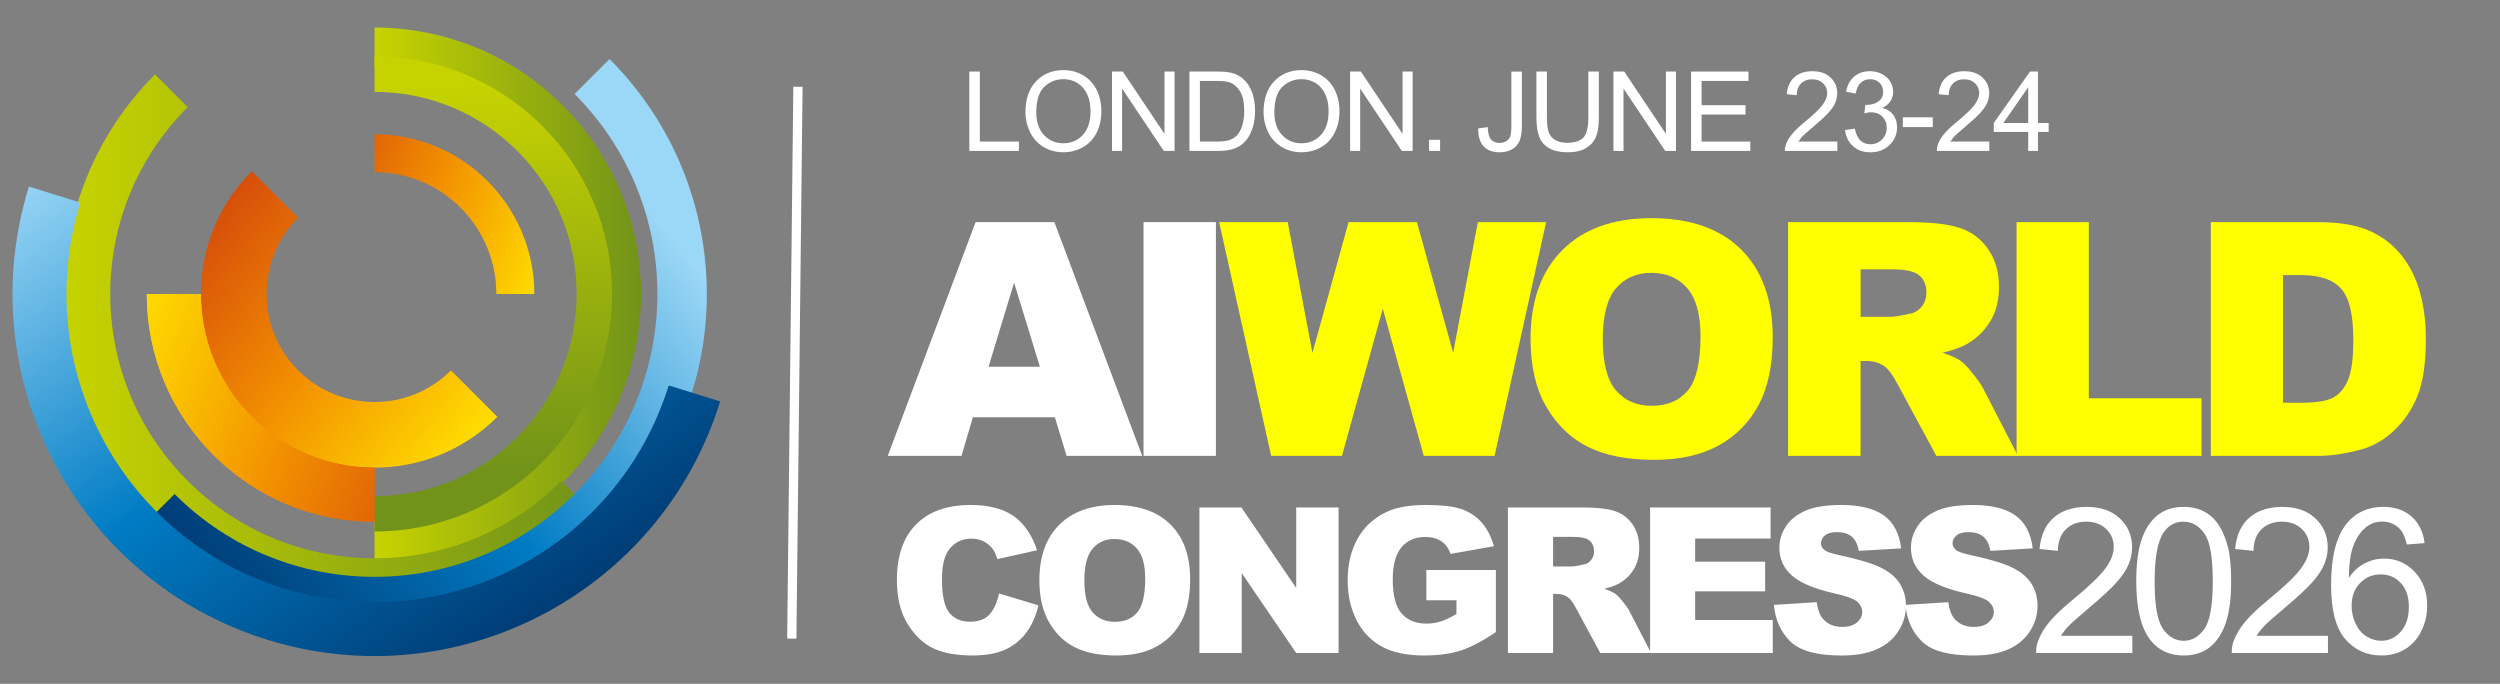 <svg viewBox="0 0 202.916 55.5" xmlns:xlink="http://www.w3.org/1999/xlink" height="55.5" width="202.916" xmlns="http://www.w3.org/2000/svg" data-name="Layer 1" id="Layer_1">
  <rect x="0" y="0" width="202.916" height="55.5" fill="#808080" stroke="none"/>
  <defs>
    <linearGradient gradientUnits="userSpaceOnUse" y2="23.865" x2="52.031" y1="23.865" x1="30.399" data-name="New Gradient Swatch 180" id="New_Gradient_Swatch_180">
      <stop stop-color="#c7d300" offset="0"></stop>
      <stop stop-color="#719319" offset="1"></stop>
    </linearGradient>
    <linearGradient xlink:href="#New_Gradient_Swatch_180" y2="38.355" x2="40.313" y1="6.73" x1="38.618" data-name="New Gradient Swatch 180" id="New_Gradient_Swatch_180-2"></linearGradient>
    <linearGradient xlink:href="#New_Gradient_Swatch_180" y2="27.554" x2="48.224" y1="27.554" x1="5.199" data-name="New Gradient Swatch 180" id="New_Gradient_Swatch_180-3"></linearGradient>
    <linearGradient gradientUnits="userSpaceOnUse" gradientTransform="translate(-693.055 9637.567) rotate(90)" y2="-709.68" x2="-9587.869" y1="-748.19" x1="-9618.003" data-name="New Gradient Swatch 224" id="New_Gradient_Swatch_224">
      <stop stop-color="#9bd7f6" offset=".006"></stop>
      <stop stop-color="#007cc4" offset=".509"></stop>
      <stop stop-color="#00376f" offset="1"></stop>
    </linearGradient>
    <linearGradient xlink:href="#New_Gradient_Swatch_224" gradientTransform="translate(1116.524 1585.456) rotate(17.266)" y2="-1145.071" x2="-1479.577" y1="-1179.639" x1="-1523.364" data-name="New Gradient Swatch 224" id="New_Gradient_Swatch_224-2"></linearGradient>
    <linearGradient gradientUnits="userSpaceOnUse" y2="38.848" x2="38.662" y1="28.198" x1="9.616" data-name="New Gradient Swatch 225" id="New_Gradient_Swatch_225">
      <stop stop-color="#ffde00" offset="0"></stop>
      <stop stop-color="#f28f00" offset=".5"></stop>
      <stop stop-color="#d4490b" offset="1"></stop>
    </linearGradient>
    <linearGradient xlink:href="#New_Gradient_Swatch_225" y2="19.244" x2="14.49" y1="37.348" x1="37.468" data-name="New Gradient Swatch 225" id="New_Gradient_Swatch_225-2"></linearGradient>
    <linearGradient xlink:href="#New_Gradient_Swatch_225" y2="39.268" x2="38.508" y1="28.618" x1="9.462" data-name="New Gradient Swatch 225" id="New_Gradient_Swatch_225-3"></linearGradient>
    <linearGradient xlink:href="#New_Gradient_Swatch_225" gradientTransform="translate(-10330.624 8944.512) rotate(-180)" y2="8931.455" x2="-10355.335" y1="8923.983" x1="-10375.713" data-name="New Gradient Swatch 225" id="New_Gradient_Swatch_225-4"></linearGradient>
  </defs>
  <path fill="url(#New_Gradient_Swatch_180)" d="M30.399,5.455c10.169,0,18.41,8.244,18.41,18.408s-8.241,18.409-18.41,18.409v3.222c11.947,0,21.632-9.684,21.632-21.631S42.347,2.235,30.399,2.235v3.22Z"></path>
  <path fill="url(#New_Gradient_Swatch_180-2)" d="M30.399,7.458c9.063,0,16.406,7.344,16.406,16.405s-7.343,16.404-16.406,16.404v2.873c10.646,0,19.278-8.63,19.278-19.277S41.046,4.589,30.399,4.589v2.869Z"></path>
  <path fill="url(#New_Gradient_Swatch_180-3)" d="M45.568,39.03c-8.375,8.378-21.958,8.378-30.334,0-8.379-8.375-8.379-21.957,0-30.333l-2.654-2.654c-9.841,9.844-9.841,25.801,0,35.642,9.84,9.84,25.8,9.84,35.644,0l-2.655-2.654Z"></path>
  <path fill="url(#New_Gradient_Swatch_224)" d="M46.635,7.631c8.964,8.964,8.964,23.498,0,32.467-8.967,8.964-23.503,8.964-32.464,0l-2.841,2.839c10.534,10.529,27.612,10.529,38.144,0,10.529-10.532,10.529-27.611,0-38.144l-2.84,2.838Z"></path>
  <path fill="url(#New_Gradient_Swatch_224-2)" d="M54.276,31.285c-4.099,13.184-18.108,20.551-31.296,16.453C9.796,43.643,2.429,29.632,6.527,16.443l-4.179-1.298c-4.816,15.492,3.842,31.956,19.333,36.775,15.495,4.811,31.957-3.848,36.774-19.339l-4.179-1.297Z"></path>
  <path fill="url(#New_Gradient_Swatch_225)" d="M30.399,35.361c-6.348,0-11.494-5.146-11.494-11.498h-6.991c0,10.212,8.279,18.487,18.485,18.487v-6.989Z"></path>
  <path fill="url(#New_Gradient_Swatch_225-2)" d="M36.6,30.062c-3.424,3.423-8.973,3.423-12.398,0-3.42-3.424-3.42-8.974,0-12.396l-3.767-3.767c-5.504,5.505-5.504,14.429,0,19.932h0c5.505,5.502,14.426,5.502,19.932,0l-3.768-3.769Z"></path>
  <path fill="url(#New_Gradient_Swatch_225-3)" d="M20.435,33.831c-2.75-2.754-4.128-6.36-4.128-9.968h-4.394c0,10.212,8.279,18.487,18.485,18.487v-4.396c-3.606,0-7.212-1.376-9.964-4.124Z"></path>
  <path fill="url(#New_Gradient_Swatch_225-4)" d="M37.393,16.874c1.931,1.932,2.894,4.459,2.894,6.989h3.083c0-7.162-5.806-12.969-12.97-12.969v3.082c2.532,0,5.061.967,6.993,2.897Z"></path>
  <line stroke-width=".75" stroke-miterlimit="10" stroke="#fff" fill="#fff" y2="51.833" x2="64.267" y1="7.043" x1="64.767"></line>
  <g>
    <path fill="#fff" d="M85.62,33.868h-6.655l-.924,3.131h-5.985l7.13-18.969h6.394l7.128,18.969h-6.138l-.949-3.131ZM84.404,29.766l-2.094-6.819-2.072,6.819h4.166Z"></path>
    <path fill="#fff" d="M92.816,18.03h5.874v18.969h-5.874v-18.969Z"></path>
    <path fill="#ff0" d="M98.954,18.03h5.567l2.005,10.62,2.934-10.62h5.547l2.941,10.605,2.006-10.605h5.539l-4.182,18.969h-5.748l-3.327-11.943-3.314,11.943h-5.747l-4.221-18.969Z"></path>
    <path fill="#ff0" d="M124.229,27.528c0-3.097.863-5.508,2.588-7.233,1.726-1.725,4.128-2.588,7.207-2.588,3.158,0,5.59.848,7.299,2.543,1.707,1.695,2.562,4.069,2.562,7.123,0,2.217-.373,4.035-1.119,5.454s-1.824,2.523-3.236,3.312c-1.41.789-3.168,1.184-5.271,1.184-2.141,0-3.911-.34-5.312-1.021s-2.538-1.76-3.409-3.235c-.872-1.475-1.308-3.32-1.308-5.538ZM130.092,27.554c0,1.915.355,3.291,1.067,4.127.712.837,1.68,1.256,2.904,1.256,1.26,0,2.234-.41,2.926-1.229.689-.819,1.035-2.29,1.035-4.412,0-1.786-.361-3.09-1.082-3.914-.719-.824-1.697-1.236-2.93-1.236-1.182,0-2.131.418-2.848,1.255-.716.837-1.073,2.222-1.073,4.154Z"></path>
    <path fill="#ff0" d="M145.132,36.999v-18.969h9.77c1.812,0,3.196.155,4.153.466s1.729.886,2.316,1.728c.586.841.88,1.865.88,3.073,0,1.053-.225,1.96-.674,2.724-.448.763-1.065,1.382-1.851,1.857-.501.302-1.188.552-2.059.75.697.233,1.206.467,1.525.7.216.155.528.488.938.997.409.51.684.902.821,1.179l2.839,5.496h-6.624l-3.133-5.797c-.396-.75-.751-1.237-1.062-1.461-.422-.293-.901-.44-1.436-.44h-.518v7.699h-5.888ZM151.019,25.716h2.471c.268,0,.785-.086,1.553-.259.389-.078.706-.276.951-.595.246-.319.369-.686.369-1.1,0-.612-.194-1.082-.582-1.41-.389-.328-1.117-.492-2.188-.492h-2.574v3.856Z"></path>
    <path fill="#ff0" d="M163.68,18.03h5.861v14.298h9.148v4.671h-15.01v-18.969Z"></path>
    <path fill="#ff0" d="M179.444,18.03h8.708c1.717,0,3.104.233,4.16.699s1.93,1.134,2.62,2.006c.69.871,1.19,1.885,1.501,3.041.311,1.156.466,2.381.466,3.675,0,2.027-.23,3.6-.692,4.716-.461,1.117-1.102,2.054-1.921,2.809-.82.755-1.7,1.257-2.64,1.507-1.286.346-2.45.518-3.494.518h-8.708v-18.969ZM185.306,22.326v10.364h1.437c1.225,0,2.096-.136,2.613-.407.518-.272.924-.746,1.217-1.424.293-.677.439-1.774.439-3.292,0-2.01-.327-3.386-.982-4.128-.656-.742-1.743-1.113-3.262-1.113h-1.462Z"></path>
  </g>
  <g>
    <path fill="#fff" d="M81.089,48.168l3.198.967c-.215.896-.554,1.646-1.016,2.248s-1.035,1.055-1.72,1.361c-.685.306-1.557.459-2.614.459-1.284,0-2.332-.188-3.146-.56-.813-.373-1.516-1.029-2.106-1.969s-.887-2.142-.887-3.606c0-1.955.521-3.456,1.56-4.506,1.039-1.049,2.51-1.574,4.411-1.574,1.487,0,2.657.302,3.509.902.851.603,1.483,1.526,1.896,2.771l-3.223.718c-.112-.36-.23-.623-.354-.79-.204-.279-.453-.494-.749-.645-.295-.15-.626-.225-.991-.225-.827,0-1.461.332-1.901.998-.333.493-.499,1.268-.499,2.324,0,1.31.198,2.207.596,2.692s.956.728,1.676.728c.698,0,1.227-.195,1.584-.588.356-.392.616-.961.777-1.707Z"></path>
    <path fill="#fff" d="M84.362,47.104c0-1.928.537-3.429,1.611-4.504,1.074-1.073,2.57-1.611,4.488-1.611,1.966,0,3.48.528,4.544,1.584,1.063,1.055,1.595,2.533,1.595,4.436,0,1.38-.232,2.512-.696,3.396-.465.884-1.137,1.571-2.015,2.062s-1.973.737-3.283.737c-1.332,0-2.435-.213-3.307-.637-.873-.424-1.581-1.096-2.123-2.014-.543-.919-.814-2.068-.814-3.449ZM88.013,47.12c0,1.192.222,2.05.664,2.569.443.521,1.046.782,1.809.782.784,0,1.392-.255,1.821-.765.43-.511.645-1.427.645-2.748,0-1.111-.225-1.924-.673-2.438-.448-.513-1.057-.77-1.825-.77-.735,0-1.326.262-1.772.781-.445.521-.668,1.384-.668,2.587Z"></path>
    <path fill="#fff" d="M97.353,41.19h3.408l4.447,6.534v-6.534h3.44v11.812h-3.44l-4.423-6.485v6.485h-3.433v-11.812Z"></path>
    <path fill="#fff" d="M115.774,48.723v-2.457h5.64v5.035c-1.08.736-2.035,1.237-2.864,1.504-.83.266-1.814.398-2.953.398-1.401,0-2.545-.239-3.428-.717-.884-.479-1.568-1.189-2.055-2.135s-.729-2.031-.729-3.256c0-1.289.267-2.41.798-3.363.532-.953,1.311-1.678,2.337-2.172.8-.381,1.877-.572,3.23-.572,1.305,0,2.281.119,2.929.355.646.236,1.184.603,1.611,1.1.427.496.747,1.127.963,1.889l-3.521.629c-.145-.445-.391-.787-.737-1.023-.346-.236-.788-.354-1.325-.354-.8,0-1.438.277-1.913.833s-.713,1.436-.713,2.639c0,1.278.24,2.191.721,2.739s1.15.822,2.011.822c.407,0,.797-.06,1.168-.178.37-.118.795-.319,1.272-.604v-1.113h-2.44Z"></path>
    <path fill="#fff" d="M122.392,53.002v-11.812h6.083c1.128,0,1.99.097,2.586.29.597.193,1.077.552,1.442,1.076.365.523.549,1.161.549,1.912,0,.656-.141,1.221-.42,1.697-.279.475-.664.86-1.153,1.156-.312.188-.738.344-1.281.467.435.145.751.29.95.436.134.097.328.303.583.621.255.316.426.562.512.733l1.769,3.423h-4.125l-1.951-3.609c-.247-.468-.467-.771-.66-.91-.264-.184-.562-.275-.895-.275h-.322v4.795h-3.666ZM126.058,45.977h1.539c.166,0,.488-.055.967-.162.241-.048.438-.172.592-.37s.229-.427.229-.685c0-.381-.121-.674-.362-.879-.242-.203-.695-.306-1.361-.306h-1.604v2.401Z"></path>
    <path fill="#fff" d="M133.932,41.19h9.781v2.522h-6.123v1.877h5.68v2.408h-5.68v2.328h6.3v2.676h-9.958v-11.812Z"></path>
    <path fill="#fff" d="M143.982,49.094l3.473-.217c.074.563.228.993.459,1.289.376.478.913.717,1.611.717.521,0,.922-.123,1.204-.367s.423-.527.423-.85c0-.307-.134-.58-.402-.822-.269-.241-.892-.469-1.869-.684-1.601-.36-2.742-.838-3.424-1.436-.688-.596-1.031-1.355-1.031-2.279,0-.607.176-1.18.527-1.721.352-.539.881-.963,1.587-1.272.706-.309,1.675-.464,2.904-.464,1.51,0,2.66.281,3.452.843.793.562,1.264,1.454,1.414,2.679l-3.439.201c-.092-.531-.284-.918-.576-1.16-.293-.242-.697-.362-1.213-.362-.425,0-.744.09-.959.271-.215.18-.322.398-.322.656,0,.188.089.357.266.508.172.155.58.301,1.225.435,1.596.344,2.738.691,3.429,1.044.69.352,1.192.787,1.507,1.309.313.521.471,1.104.471,1.748,0,.758-.209,1.456-.628,2.096-.419.639-1.005,1.123-1.757,1.453s-1.699.496-2.844.496c-2.009,0-3.4-.387-4.174-1.16s-1.211-1.756-1.312-2.949Z"></path>
    <path fill="#fff" d="M154.661,49.094l3.473-.217c.074.563.228.993.459,1.289.376.478.913.717,1.611.717.521,0,.922-.123,1.204-.367s.423-.527.423-.85c0-.307-.134-.58-.402-.822-.269-.241-.892-.469-1.869-.684-1.601-.36-2.742-.838-3.424-1.436-.688-.596-1.031-1.355-1.031-2.279,0-.607.176-1.18.527-1.721.352-.539.881-.963,1.587-1.272.706-.309,1.675-.464,2.904-.464,1.51,0,2.66.281,3.452.843.793.562,1.264,1.454,1.414,2.679l-3.439.201c-.092-.531-.284-.918-.576-1.16-.293-.242-.697-.362-1.213-.362-.425,0-.744.09-.959.271-.215.18-.322.398-.322.656,0,.188.089.357.266.508.172.155.58.301,1.225.435,1.596.344,2.738.691,3.429,1.044.69.352,1.192.787,1.507,1.309.313.521.471,1.104.471,1.748,0,.758-.209,1.456-.628,2.096-.419.639-1.005,1.123-1.757,1.453s-1.699.496-2.844.496c-2.009,0-3.4-.387-4.174-1.16s-1.211-1.756-1.312-2.949Z"></path>
    <path fill="#fff" d="M173.073,51.607v1.395h-7.807c-.012-.35.045-.686.169-1.008.198-.531.517-1.055.954-1.57.438-.516,1.07-1.112,1.897-1.789,1.284-1.053,2.151-1.887,2.603-2.502s.677-1.195.677-1.744c0-.574-.205-1.059-.616-1.454-.411-.395-.947-.593-1.607-.593-.698,0-1.257.211-1.676.629-.419.42-.631,1-.637,1.74l-1.49-.152c.102-1.112.486-1.959,1.152-2.543.666-.582,1.56-.873,2.683-.873,1.133,0,2.03.314,2.69.941.661.629.991,1.408.991,2.338,0,.473-.097.937-.29,1.393-.193.457-.514.938-.963,1.443-.448.504-1.193,1.197-2.235,2.078-.87.73-1.429,1.226-1.676,1.486-.247.26-.451.522-.612.785h5.793Z"></path>
    <path fill="#fff" d="M173.391,47.176c0-1.396.144-2.52.432-3.371.287-.852.714-1.508,1.28-1.97.567-.462,1.28-.692,2.14-.692.634,0,1.189.127,1.667.383.479.254.873.623,1.185,1.104s.556,1.066.733,1.756c.178.69.266,1.621.266,2.791,0,1.387-.143,2.505-.427,3.356-.285.851-.71,1.509-1.277,1.974-.566.465-1.282.697-2.146.697-1.139,0-2.033-.408-2.683-1.225-.779-.982-1.169-2.584-1.169-4.803ZM174.882,47.176c0,1.939.227,3.23.681,3.872.453.642,1.014.962,1.68.962s1.226-.322,1.68-.967.681-1.934.681-3.867c0-1.943-.227-3.235-.681-3.875-.454-.639-1.02-.959-1.696-.959-.666,0-1.197.283-1.595.847-.5.72-.749,2.05-.749,3.987Z"></path>
    <path fill="#fff" d="M188.951,51.607v1.395h-7.807c-.012-.35.045-.686.169-1.008.198-.531.517-1.055.954-1.57.438-.516,1.07-1.112,1.897-1.789,1.284-1.053,2.151-1.887,2.603-2.502s.677-1.195.677-1.744c0-.574-.205-1.059-.616-1.454-.411-.395-.947-.593-1.607-.593-.698,0-1.257.211-1.676.629-.419.42-.631,1-.637,1.74l-1.49-.152c.102-1.112.486-1.959,1.152-2.543.666-.582,1.56-.873,2.683-.873,1.133,0,2.03.314,2.69.941.661.629.991,1.408.991,2.338,0,.473-.097.937-.29,1.393-.193.457-.514.938-.963,1.443-.448.504-1.193,1.197-2.235,2.078-.87.73-1.429,1.226-1.676,1.486-.247.26-.451.522-.612.785h5.793Z"></path>
    <path fill="#fff" d="M196.794,44.082l-1.442.113c-.129-.568-.312-.982-.548-1.24-.393-.414-.876-.621-1.45-.621-.462,0-.867.129-1.217.387-.456.334-.816.82-1.079,1.459-.264.639-.4,1.549-.411,2.73.349-.531.776-.926,1.281-1.184s1.033-.387,1.587-.387c.967,0,1.79.355,2.47,1.067.679.712,1.019,1.632,1.019,2.759,0,.742-.159,1.431-.479,2.066-.319.637-.759,1.125-1.316,1.463-.56.338-1.193.508-1.902.508-1.208,0-2.193-.445-2.956-1.334s-1.145-2.354-1.145-4.395c0-2.283.422-3.942,1.265-4.979.736-.902,1.728-1.354,2.974-1.354.929,0,1.69.26,2.284.781.593.521.949,1.24,1.067,2.158ZM190.872,49.174c0,.5.106.979.318,1.436.212.456.509.804.89,1.043.382.238.782.357,1.201.357.612,0,1.139-.246,1.579-.74s.66-1.166.66-2.014c0-.816-.218-1.461-.652-1.93-.435-.471-.983-.705-1.644-.705-.655,0-1.211.234-1.668.705-.456.469-.685,1.086-.685,1.848Z"></path>
  </g>
  <g>
    <path fill="#fff" d="M78.676,12.25v-6.442h.853v5.682h3.173v.76h-4.025Z"></path>
    <path fill="#fff" d="M83.232,9.112c0-1.069.287-1.906.861-2.512.574-.604,1.315-.907,2.224-.907.595,0,1.131.142,1.608.426s.841.681,1.092,1.189c.25.508.376,1.084.376,1.729,0,.653-.132,1.238-.396,1.753s-.638.906-1.121,1.171c-.483.266-1.005.398-1.564.398-.606,0-1.148-.146-1.626-.439s-.839-.693-1.085-1.2-.369-1.043-.369-1.608ZM84.111,9.125c0,.776.208,1.388.626,1.834.417.447.941.67,1.571.67.642,0,1.169-.226,1.584-.677.414-.451.622-1.091.622-1.92,0-.524-.089-.982-.267-1.373-.177-.392-.437-.694-.777-.91-.342-.215-.725-.323-1.149-.323-.604,0-1.123.208-1.558.622-.436.415-.652,1.107-.652,2.077Z"></path>
    <path fill="#fff" d="M90.258,12.25v-6.442h.875l3.384,5.058v-5.058h.817v6.442h-.875l-3.384-5.062v5.062h-.817Z"></path>
    <path fill="#fff" d="M96.542,12.25v-6.442h2.219c.501,0,.884.031,1.147.092.369.085.684.239.944.461.34.287.594.654.763,1.101.168.447.253.958.253,1.532,0,.489-.058.923-.172,1.301s-.261.691-.439.938c-.179.248-.374.443-.586.585-.213.142-.47.25-.77.323-.301.073-.646.11-1.035.11h-2.324ZM97.394,11.49h1.375c.425,0,.759-.04,1-.119.242-.079.435-.19.578-.334.202-.202.359-.474.473-.815.112-.341.169-.755.169-1.241,0-.674-.111-1.191-.332-1.554-.222-.361-.49-.604-.807-.727-.229-.088-.596-.132-1.103-.132h-1.354v4.922Z"></path>
    <path fill="#fff" d="M102.557,9.112c0-1.069.287-1.906.861-2.512.574-.604,1.315-.907,2.224-.907.595,0,1.131.142,1.608.426s.842.681,1.093,1.189c.25.508.375,1.084.375,1.729,0,.653-.132,1.238-.396,1.753s-.637.906-1.12,1.171c-.483.266-1.005.398-1.564.398-.606,0-1.148-.146-1.626-.439s-.84-.693-1.086-1.2-.369-1.043-.369-1.608ZM103.435,9.125c0,.776.209,1.388.627,1.834.417.447.94.67,1.57.67.642,0,1.17-.226,1.585-.677.414-.451.621-1.091.621-1.92,0-.524-.089-.982-.266-1.373-.178-.392-.437-.694-.777-.91-.342-.215-.725-.323-1.149-.323-.604,0-1.123.208-1.558.622-.436.415-.653,1.107-.653,2.077Z"></path>
    <path fill="#fff" d="M109.583,12.25v-6.442h.874l3.384,5.058v-5.058h.817v6.442h-.874l-3.384-5.062v5.062h-.817Z"></path>
    <path fill="#fff" d="M115.989,12.25v-.901h.9v.901h-.9Z"></path>
    <path fill="#fff" d="M119.982,10.422l.769-.105c.021.492.113.829.277,1.011s.391.272.681.272c.214,0,.398-.049.554-.147.155-.098.263-.231.321-.399s.088-.438.088-.807v-4.438h.853v4.39c0,.539-.065.957-.196,1.252-.13.296-.337.521-.619.677-.283.155-.614.233-.995.233-.565,0-.999-.163-1.299-.488-.301-.325-.444-.809-.433-1.45Z"></path>
    <path fill="#fff" d="M128.92,5.808h.853v3.722c0,.647-.073,1.162-.22,1.542s-.411.691-.793.93c-.383.239-.885.358-1.506.358-.604,0-1.097-.104-1.48-.312s-.658-.509-.822-.903c-.164-.394-.246-.932-.246-1.615v-3.722h.853v3.718c0,.56.052.972.156,1.237.104.265.282.469.536.613.253.144.563.215.93.215.627,0,1.073-.142,1.34-.426s.4-.831.4-1.639v-3.718Z"></path>
    <path fill="#fff" d="M130.958,12.25v-6.442h.874l3.384,5.058v-5.058h.817v6.442h-.874l-3.384-5.062v5.062h-.817Z"></path>
    <path fill="#fff" d="M137.259,12.25v-6.442h4.658v.76h-3.806v1.973h3.564v.756h-3.564v2.193h3.955v.76h-4.808Z"></path>
    <path fill="#fff" d="M149.132,11.49v.76h-4.259c-.006-.19.024-.374.093-.549.107-.29.281-.576.521-.857.238-.281.583-.606,1.034-.976.7-.574,1.174-1.029,1.42-1.364s.369-.653.369-.952c0-.313-.112-.578-.336-.793-.225-.215-.517-.323-.877-.323-.381,0-.686.114-.914.343s-.345.545-.348.949l-.812-.083c.056-.606.265-1.068.629-1.387.362-.317.851-.477,1.463-.477.618,0,1.107.171,1.468.514s.54.768.54,1.274c0,.258-.053.511-.158.76s-.28.511-.524.787c-.245.275-.651.653-1.22,1.134-.475.398-.779.669-.914.811s-.246.285-.334.428h3.16Z"></path>
    <path fill="#fff" d="M149.759,10.549l.791-.105c.091.448.245.771.464.969.218.197.483.296.797.296.372,0,.687-.129.943-.387.256-.258.385-.577.385-.958,0-.363-.119-.663-.356-.899-.237-.235-.539-.354-.905-.354-.149,0-.336.029-.559.088l.088-.694c.053.006.096.009.128.009.337,0,.64-.088.909-.264s.404-.447.404-.813c0-.29-.098-.53-.294-.721s-.45-.286-.761-.286c-.307,0-.563.097-.769.29s-.337.483-.396.87l-.791-.141c.097-.53.316-.941.659-1.232s.769-.438,1.278-.438c.352,0,.676.076.972.227s.522.356.679.617c.157.261.235.538.235.831,0,.278-.075.532-.224.76-.15.229-.371.41-.664.545.381.088.677.271.888.547.211.277.316.624.316,1.04,0,.562-.205,1.04-.615,1.43-.41.392-.929.587-1.556.587-.565,0-1.035-.168-1.408-.505-.374-.337-.587-.773-.64-1.31Z"></path>
    <path fill="#fff" d="M154.446,10.316v-.795h2.431v.795h-2.431Z"></path>
    <path fill="#fff" d="M161.465,11.49v.76h-4.259c-.006-.19.024-.374.093-.549.107-.29.281-.576.521-.857.238-.281.583-.606,1.034-.976.7-.574,1.174-1.029,1.42-1.364s.369-.653.369-.952c0-.313-.112-.578-.336-.793-.225-.215-.517-.323-.877-.323-.381,0-.686.114-.914.343s-.345.545-.348.949l-.812-.083c.056-.606.265-1.068.629-1.387.362-.317.851-.477,1.463-.477.618,0,1.107.171,1.468.514s.54.768.54,1.274c0,.258-.053.511-.158.76s-.28.511-.524.787c-.245.275-.651.653-1.22,1.134-.475.398-.779.669-.914.811s-.246.285-.334.428h3.16Z"></path>
    <path fill="#fff" d="M164.623,12.25v-1.542h-2.795v-.725l2.94-4.175h.646v4.175h.87v.725h-.87v1.542h-.791ZM164.623,9.982v-2.905l-2.017,2.905h2.017Z"></path>
  </g>
</svg>